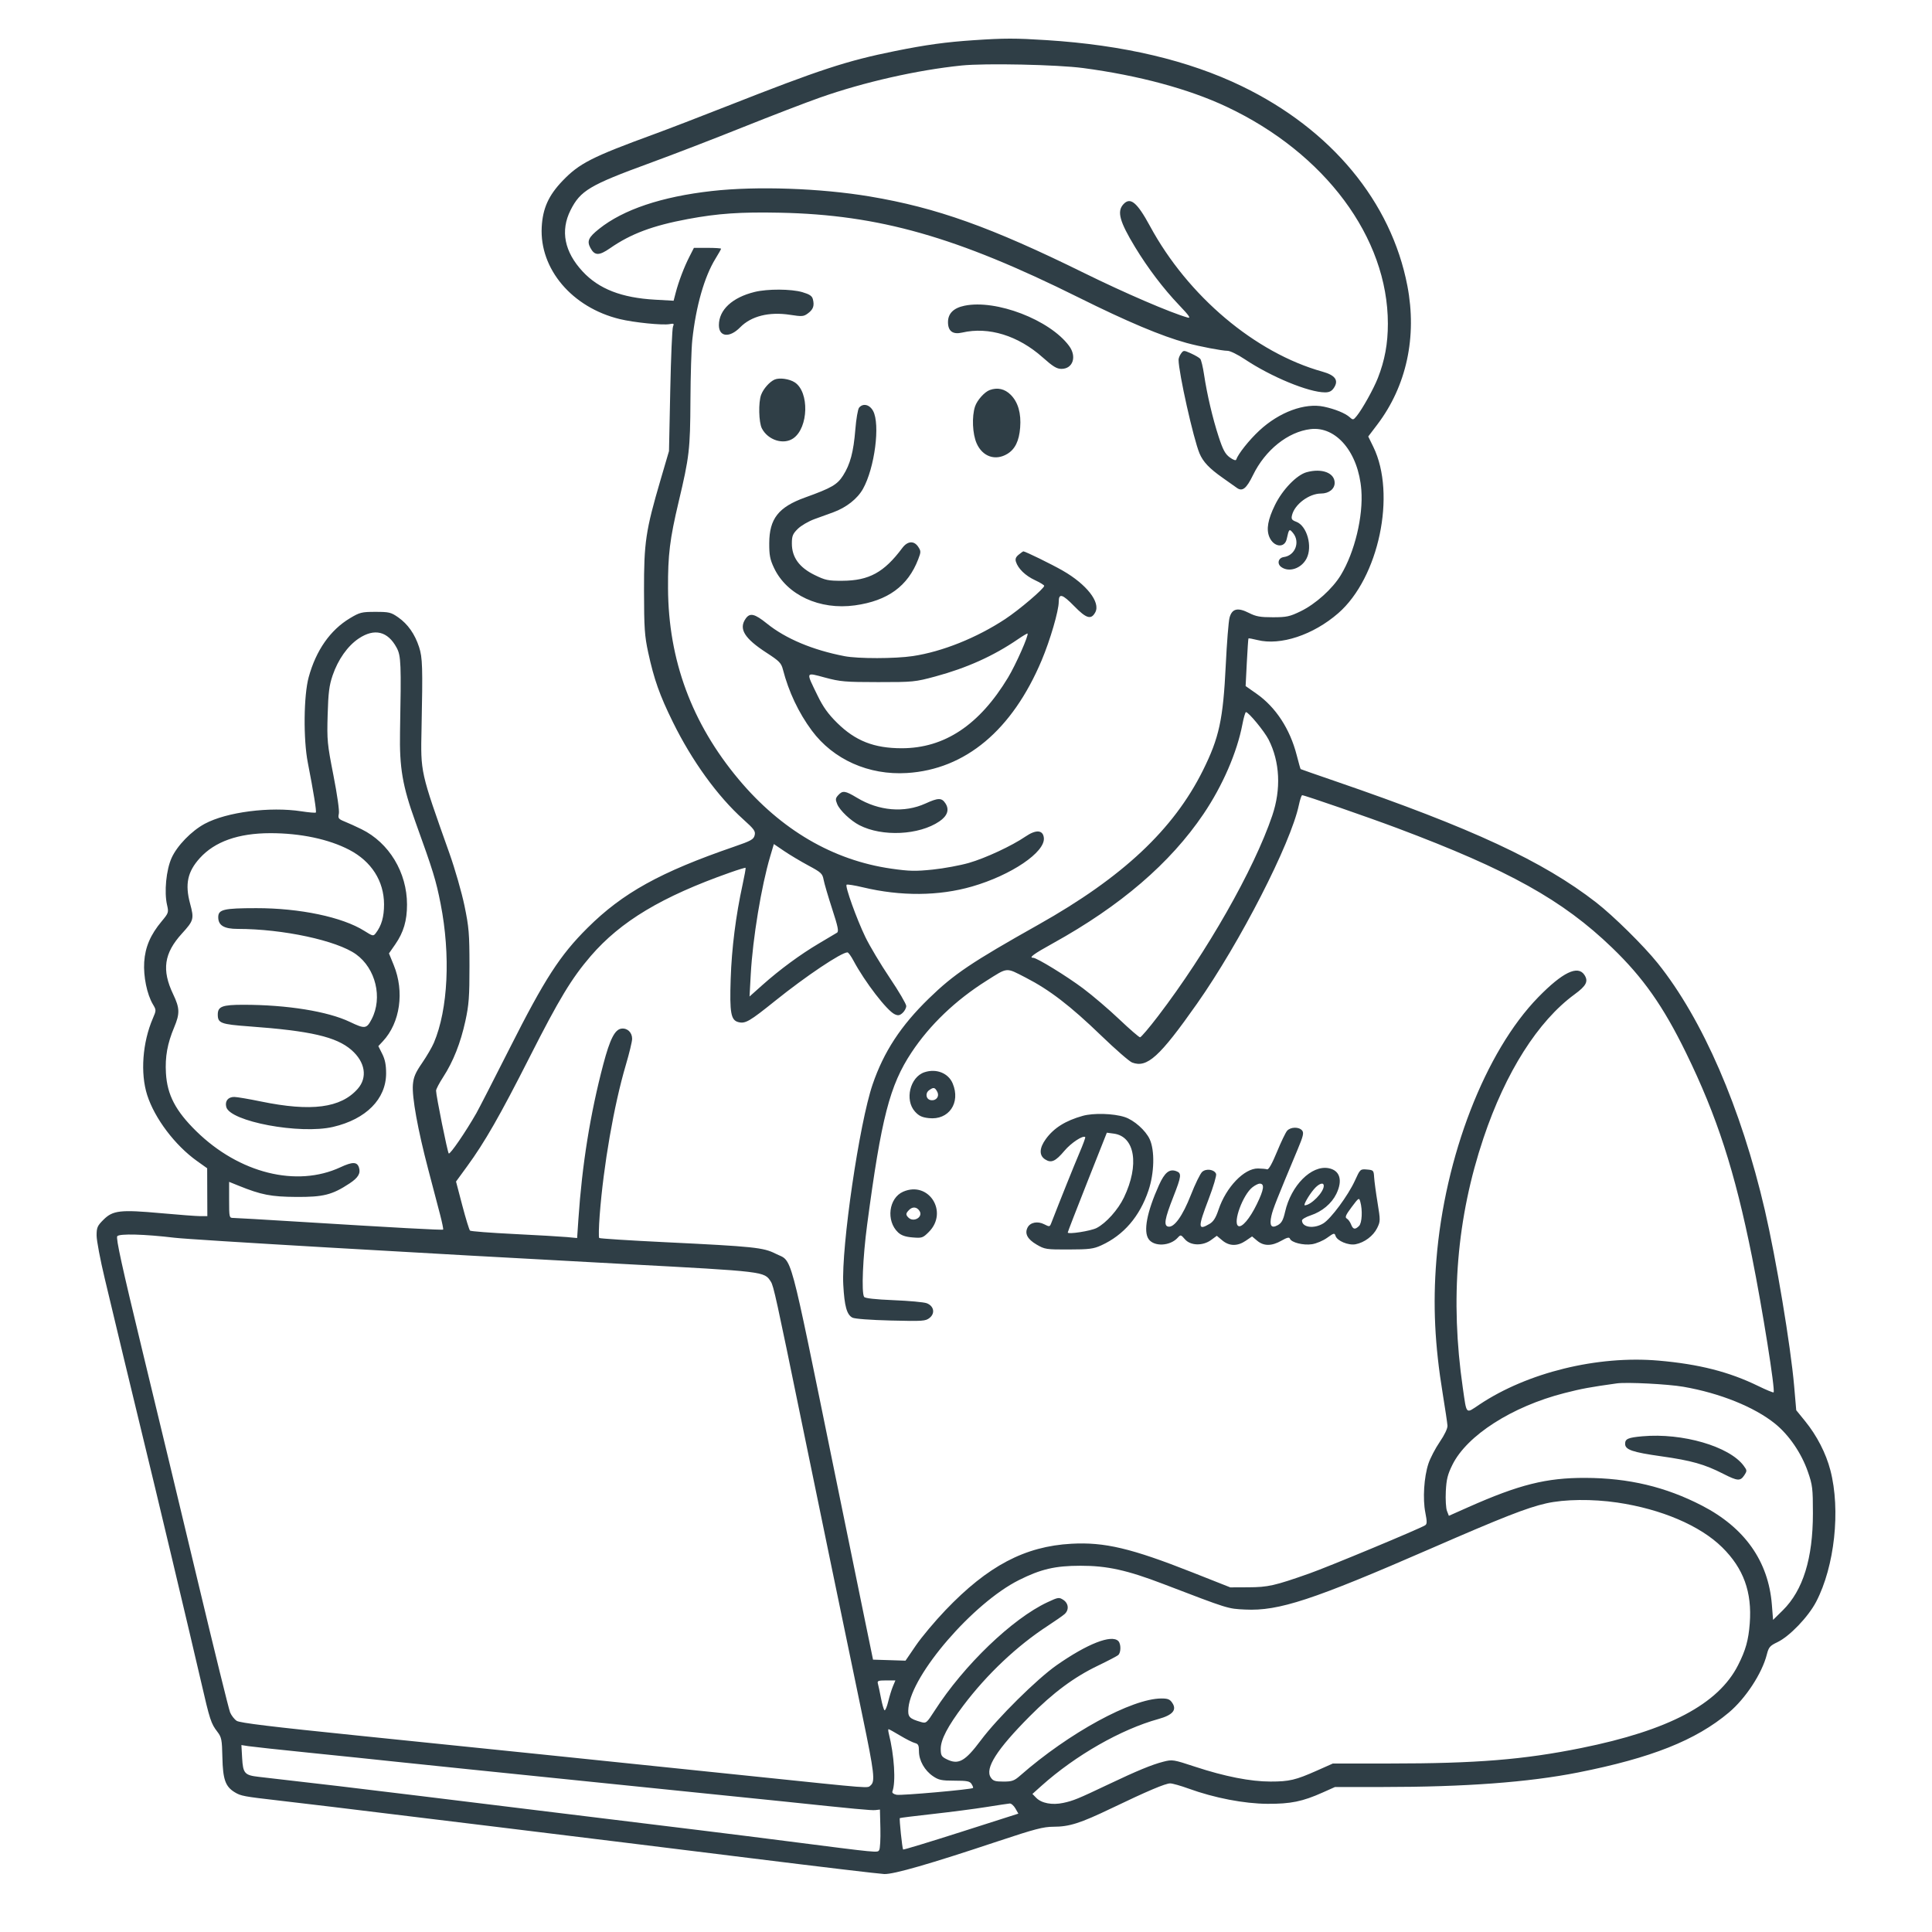 <svg width="100" height="100" viewBox="0 0 100 100" fill="none" xmlns="http://www.w3.org/2000/svg">
<path fill-rule="evenodd" clip-rule="evenodd" d="M50.411 2.08C48.954 2.177 47.935 2.318 46.328 2.642C43.822 3.148 42.445 3.6 37.652 5.486C36.257 6.035 34.544 6.694 33.846 6.949C30.63 8.126 29.985 8.455 29.121 9.356C28.392 10.116 28.091 10.786 28.039 11.755C27.924 13.926 29.612 15.916 32.076 16.515C32.812 16.694 34.301 16.844 34.66 16.776C34.878 16.734 34.901 16.751 34.834 16.905C34.791 17.003 34.728 18.492 34.692 20.215L34.627 23.348L34.188 24.844C33.42 27.463 33.329 28.074 33.334 30.594C33.338 32.518 33.365 32.914 33.551 33.774C33.854 35.169 34.144 35.986 34.827 37.373C35.816 39.383 37.139 41.212 38.467 42.406C39.041 42.922 39.114 43.024 39.06 43.237C39.006 43.449 38.869 43.525 38.004 43.822C34.179 45.137 32.23 46.217 30.41 48.027C28.981 49.448 28.198 50.66 26.37 54.279C25.56 55.883 24.788 57.386 24.657 57.617C24.103 58.588 23.291 59.773 23.227 59.703C23.16 59.628 22.571 56.713 22.571 56.451C22.571 56.376 22.737 56.059 22.939 55.748C23.458 54.949 23.839 53.985 24.088 52.846C24.27 52.009 24.301 51.595 24.3 49.997C24.299 48.323 24.272 47.995 24.041 46.878C23.898 46.192 23.548 44.971 23.262 44.167C21.748 39.903 21.771 40.007 21.819 37.701C21.884 34.51 21.87 34.043 21.692 33.493C21.473 32.819 21.109 32.302 20.61 31.953C20.239 31.694 20.14 31.67 19.434 31.67C18.721 31.67 18.624 31.694 18.117 31.997C17.094 32.609 16.358 33.66 15.977 35.053C15.718 36.001 15.695 38.263 15.933 39.477C16.226 40.974 16.393 42.01 16.347 42.056C16.322 42.081 15.989 42.053 15.607 41.994C13.973 41.741 11.729 42.03 10.596 42.64C9.91 43.009 9.169 43.772 8.883 44.404C8.602 45.023 8.491 46.172 8.647 46.842C8.736 47.226 8.725 47.258 8.37 47.684C7.789 48.379 7.514 49.02 7.464 49.795C7.417 50.539 7.607 51.465 7.913 51.982C8.092 52.283 8.092 52.292 7.911 52.713C7.374 53.959 7.257 55.553 7.619 56.682C8.007 57.891 9.059 59.283 10.198 60.095L10.723 60.469L10.727 61.708L10.732 62.947L10.379 62.948C10.186 62.948 9.262 62.879 8.328 62.794C6.225 62.604 5.843 62.648 5.356 63.132C5.039 63.447 5 63.538 5 63.951C5 64.207 5.19 65.212 5.423 66.183C5.656 67.155 6.097 69.001 6.405 70.287C6.712 71.573 7.154 73.403 7.388 74.355C7.946 76.627 9.882 84.766 10.402 87.025C10.864 89.034 10.921 89.207 11.252 89.638C11.468 89.921 11.491 90.04 11.511 90.965C11.536 92.107 11.667 92.475 12.155 92.77C12.467 92.959 12.617 92.987 14.443 93.197C15.885 93.362 16.534 93.441 25.625 94.55C29.449 95.016 35.448 95.755 38.955 96.191C42.463 96.627 45.528 96.991 45.768 97C46.261 97.017 48.103 96.487 51.659 95.302C53.555 94.671 54.004 94.553 54.525 94.552C55.35 94.551 55.908 94.374 57.525 93.598C59.391 92.702 60.322 92.308 60.569 92.308C60.684 92.308 61.113 92.429 61.524 92.578C62.854 93.061 64.397 93.359 65.606 93.365C66.807 93.372 67.42 93.246 68.457 92.782L69.1 92.495H71.567C75.836 92.495 79.111 92.251 81.673 91.745C85.476 90.992 87.768 90.081 89.483 88.642C90.353 87.912 91.204 86.612 91.451 85.636C91.547 85.258 91.61 85.184 91.996 85C92.627 84.7 93.595 83.69 94.004 82.907C94.96 81.076 95.276 78.159 94.741 76.103C94.511 75.218 94.043 74.309 93.431 73.556L92.973 72.993L92.864 71.734C92.683 69.653 91.934 65.164 91.347 62.634C90.121 57.35 88.125 52.749 85.804 49.856C85.077 48.95 83.515 47.409 82.613 46.708C79.864 44.573 76.186 42.863 69.129 40.439C68.147 40.102 67.334 39.818 67.321 39.808C67.308 39.798 67.216 39.471 67.116 39.082C66.768 37.729 66.032 36.604 65.04 35.908L64.473 35.51L64.535 34.291C64.57 33.621 64.608 33.06 64.62 33.045C64.633 33.029 64.842 33.067 65.084 33.128C66.28 33.427 67.975 32.865 69.268 31.739C71.366 29.912 72.279 25.585 71.084 23.132L70.82 22.593L71.292 21.971C72.802 19.978 73.353 17.432 72.845 14.792C72.008 10.442 68.911 6.705 64.286 4.465C61.518 3.124 58.152 2.33 54.167 2.077C52.546 1.974 51.991 1.974 50.411 2.08ZM49.773 3.39C47.467 3.627 44.724 4.248 42.444 5.05C41.72 5.304 39.913 6 38.426 6.595C36.94 7.191 34.784 8.021 33.634 8.441C30.521 9.579 30.042 9.864 29.531 10.88C28.996 11.946 29.212 13.035 30.159 14.054C31.001 14.959 32.175 15.415 33.91 15.512L34.866 15.566L34.973 15.156C35.127 14.567 35.406 13.832 35.68 13.294L35.917 12.829H36.62C37.007 12.829 37.323 12.849 37.323 12.874C37.323 12.899 37.194 13.127 37.037 13.382C36.459 14.317 36.02 15.853 35.833 17.597C35.786 18.034 35.743 19.444 35.737 20.73C35.724 23.264 35.679 23.649 35.126 25.977C34.669 27.902 34.568 28.724 34.577 30.454C34.596 34.167 35.807 37.44 38.234 40.34C40.418 42.95 43.118 44.529 46.132 44.961C47.068 45.095 47.385 45.102 48.281 45.009C48.859 44.949 49.701 44.793 50.153 44.663C51.013 44.415 52.379 43.778 53.078 43.3C53.625 42.926 53.989 42.953 54.03 43.372C54.102 44.108 52.345 45.297 50.318 45.884C48.599 46.382 46.629 46.397 44.662 45.927C44.228 45.823 43.848 45.763 43.818 45.793C43.733 45.878 44.338 47.562 44.791 48.501C45.014 48.963 45.582 49.913 46.052 50.612C46.522 51.31 46.907 51.967 46.907 52.07C46.907 52.174 46.822 52.335 46.719 52.428C46.568 52.564 46.487 52.578 46.311 52.498C45.912 52.317 44.763 50.824 44.177 49.726C44.051 49.489 43.91 49.295 43.865 49.295C43.547 49.295 41.72 50.519 40.127 51.799C38.792 52.872 38.581 52.995 38.221 52.905C37.83 52.807 37.762 52.432 37.82 50.671C37.872 49.08 38.086 47.389 38.438 45.778C38.538 45.321 38.607 44.934 38.592 44.918C38.576 44.902 38.211 45.013 37.779 45.166C34.258 46.408 32.129 47.685 30.579 49.482C29.591 50.629 28.936 51.711 27.412 54.719C25.872 57.755 25.093 59.117 24.174 60.375L23.604 61.157L23.928 62.393C24.107 63.073 24.287 63.66 24.328 63.696C24.369 63.733 25.397 63.812 26.611 63.872C27.826 63.932 29.056 64.004 29.346 64.031L29.872 64.081L29.937 63.117C30.127 60.286 30.552 57.64 31.227 55.085C31.573 53.777 31.826 53.281 32.169 53.241C32.475 53.205 32.719 53.439 32.719 53.769C32.719 53.907 32.571 54.52 32.391 55.129C31.779 57.199 31.235 60.328 31.04 62.9C30.993 63.517 30.982 64.047 31.015 64.078C31.047 64.108 32.576 64.206 34.41 64.295C39.023 64.519 39.509 64.569 40.142 64.889C41.042 65.345 40.781 64.378 43.204 76.225C43.861 79.439 44.576 82.931 44.793 83.986L45.188 85.903L46.028 85.929L46.869 85.956L47.406 85.169C47.701 84.737 48.39 83.915 48.938 83.342C51.133 81.046 53.048 80.036 55.457 79.904C57.169 79.809 58.561 80.139 61.718 81.387L63.679 82.162L64.619 82.158C65.636 82.153 65.974 82.077 67.767 81.445C68.758 81.096 73.474 79.133 73.764 78.949C73.866 78.884 73.868 78.764 73.775 78.291C73.634 77.579 73.705 76.454 73.935 75.757C74.029 75.474 74.292 74.969 74.52 74.635C74.769 74.271 74.93 73.934 74.921 73.794C74.914 73.665 74.804 72.929 74.678 72.157C74.261 69.611 74.162 67.54 74.346 65.228C74.773 59.858 76.878 54.425 79.62 51.615C80.878 50.327 81.668 49.944 82.008 50.46C82.226 50.791 82.11 51.022 81.502 51.466C79.605 52.854 77.929 55.497 76.786 58.903C75.401 63.028 75.051 67.253 75.714 71.83C75.921 73.257 75.849 73.184 76.577 72.698C79.06 71.041 82.685 70.152 85.843 70.425C87.933 70.606 89.497 71.004 91 71.737C91.418 71.942 91.779 72.09 91.801 72.068C91.897 71.973 91.221 67.732 90.683 65.051C89.794 60.62 88.873 57.775 87.264 54.485C86.088 52.079 85.047 50.599 83.445 49.056C80.881 46.584 78.096 45.034 72.324 42.865C70.84 42.308 67.527 41.16 67.401 41.16C67.365 41.16 67.288 41.389 67.229 41.669C66.808 43.665 64.182 48.787 61.958 51.949C60.017 54.708 59.375 55.29 58.598 54.996C58.457 54.943 57.737 54.316 56.999 53.604C55.398 52.059 54.323 51.233 53.087 50.599C52.049 50.067 52.182 50.056 51.055 50.767C49.458 51.773 48.122 53.051 47.179 54.476C46.05 56.181 45.618 57.859 44.883 63.392C44.658 65.078 44.582 66.9 44.726 67.126C44.773 67.199 45.289 67.257 46.251 67.297C47.051 67.329 47.823 67.4 47.965 67.454C48.337 67.595 48.414 67.972 48.119 68.211C47.908 68.382 47.778 68.391 46.106 68.35C45.04 68.323 44.238 68.263 44.119 68.2C43.829 68.045 43.708 67.607 43.648 66.5C43.542 64.54 44.478 58.142 45.166 56.13C45.743 54.441 46.627 53.09 48.079 51.68C49.373 50.422 50.28 49.811 53.754 47.857C58.106 45.408 60.741 42.937 62.263 39.877C63.105 38.182 63.308 37.247 63.445 34.427C63.501 33.27 63.589 32.167 63.64 31.974C63.766 31.501 64.063 31.428 64.651 31.728C65.012 31.911 65.23 31.95 65.888 31.949C66.598 31.948 66.756 31.914 67.32 31.64C68.094 31.265 68.97 30.477 69.4 29.767C70.118 28.584 70.567 26.72 70.462 25.358C70.312 23.424 69.168 22.054 67.835 22.211C66.665 22.349 65.489 23.289 64.855 24.592C64.513 25.295 64.303 25.459 64.015 25.249C63.921 25.181 63.596 24.95 63.292 24.737C62.594 24.247 62.272 23.907 62.087 23.469C61.773 22.72 61.004 19.283 61.002 18.62C61.002 18.54 61.06 18.395 61.132 18.297C61.259 18.124 61.271 18.124 61.649 18.294C61.862 18.39 62.077 18.516 62.126 18.575C62.175 18.634 62.263 18.996 62.32 19.379C62.476 20.417 62.766 21.653 63.078 22.607C63.299 23.285 63.416 23.501 63.653 23.675C63.827 23.803 63.965 23.852 63.984 23.793C64.084 23.495 64.653 22.779 65.181 22.288C66.211 21.329 67.537 20.839 68.527 21.05C69.105 21.173 69.632 21.389 69.863 21.597C70.031 21.748 70.049 21.745 70.226 21.528C70.518 21.169 71.099 20.125 71.32 19.561C71.676 18.654 71.836 17.787 71.836 16.756C71.838 12.298 68.583 7.922 63.481 5.522C61.526 4.603 58.944 3.906 56.069 3.523C54.729 3.344 50.986 3.265 49.773 3.39ZM36.853 9.886C34.243 10.179 32.26 10.845 31.004 11.85C30.457 12.288 30.37 12.48 30.56 12.832C30.779 13.24 31.007 13.244 31.576 12.848C32.649 12.102 33.781 11.678 35.598 11.339C37.158 11.048 38.322 10.967 40.377 11.01C45.494 11.115 49.517 12.258 55.834 15.4C58.34 16.647 60.124 17.398 61.424 17.753C62.082 17.933 63.258 18.158 63.539 18.158C63.669 18.158 64.066 18.352 64.422 18.59C65.795 19.506 67.738 20.309 68.585 20.309C68.808 20.309 68.932 20.245 69.046 20.071C69.3 19.686 69.113 19.422 68.454 19.238C64.971 18.267 61.487 15.329 59.525 11.706C58.851 10.464 58.504 10.179 58.144 10.575C57.806 10.947 57.949 11.467 58.752 12.792C59.414 13.881 60.213 14.935 61.022 15.784C61.554 16.341 61.654 16.487 61.471 16.436C60.6 16.192 58.231 15.173 56.113 14.13C51.283 11.751 48.479 10.75 45.024 10.17C42.465 9.741 39.163 9.626 36.853 9.886ZM39.061 15.111C37.902 15.396 37.21 16.038 37.21 16.828C37.21 17.443 37.762 17.501 38.308 16.945C38.882 16.359 39.808 16.127 40.896 16.295C41.519 16.391 41.597 16.385 41.822 16.217C42.094 16.015 42.16 15.825 42.075 15.489C42.032 15.318 41.906 15.233 41.533 15.123C40.957 14.953 39.728 14.947 39.061 15.111ZM49.922 15.824C49.356 15.941 49.068 16.227 49.068 16.673C49.068 17.143 49.317 17.326 49.802 17.214C51.174 16.897 52.705 17.371 53.977 18.506C54.497 18.97 54.699 19.093 54.938 19.093C55.535 19.093 55.747 18.458 55.335 17.903C54.335 16.553 51.555 15.485 49.922 15.824ZM40.095 19.646C39.835 19.759 39.516 20.118 39.397 20.432C39.249 20.819 39.272 21.862 39.435 22.175C39.752 22.785 40.558 23.038 41.062 22.687C41.85 22.137 41.898 20.288 41.136 19.791C40.858 19.61 40.343 19.538 40.095 19.646ZM51.229 20.188C50.96 20.285 50.575 20.715 50.468 21.039C50.295 21.561 50.334 22.462 50.552 22.951C50.858 23.64 51.524 23.866 52.141 23.492C52.54 23.25 52.748 22.824 52.803 22.136C52.862 21.391 52.696 20.814 52.311 20.431C52.005 20.127 51.631 20.042 51.229 20.188ZM44.466 21.101C44.403 21.177 44.316 21.685 44.272 22.229C44.178 23.398 44.008 24.032 43.635 24.617C43.335 25.087 43.036 25.259 41.669 25.751C40.293 26.247 39.82 26.85 39.816 28.116C39.813 28.734 39.856 28.957 40.062 29.393C40.723 30.797 42.426 31.586 44.249 31.334C45.951 31.098 46.993 30.339 47.528 28.945C47.672 28.57 47.672 28.524 47.528 28.305C47.31 27.974 46.975 27.998 46.703 28.363C45.76 29.628 44.981 30.054 43.601 30.061C42.864 30.064 42.723 30.035 42.159 29.759C41.368 29.371 40.987 28.843 40.987 28.136C40.987 27.743 41.031 27.634 41.293 27.374C41.461 27.207 41.852 26.979 42.162 26.867C42.472 26.755 42.907 26.597 43.127 26.517C43.807 26.268 44.38 25.817 44.667 25.305C45.275 24.221 45.568 21.956 45.19 21.267C45.007 20.935 44.67 20.857 44.466 21.101ZM67.629 24.442C67.115 24.584 66.383 25.342 65.993 26.138C65.625 26.889 65.535 27.395 65.7 27.791C65.921 28.322 66.492 28.391 66.6 27.9C66.716 27.37 66.734 27.353 66.928 27.589C67.308 28.052 67.039 28.754 66.452 28.833C66.163 28.872 66.083 29.178 66.318 29.349C66.72 29.641 67.358 29.427 67.626 28.91C67.949 28.289 67.65 27.216 67.097 27.008C66.862 26.92 66.827 26.866 66.874 26.668C67.007 26.106 67.758 25.545 68.376 25.545C68.782 25.545 69.082 25.31 69.082 24.993C69.082 24.474 68.422 24.224 67.629 24.442ZM52.731 28.707C52.577 28.831 52.538 28.931 52.586 29.081C52.7 29.437 53.075 29.799 53.57 30.029C53.833 30.152 54.048 30.284 54.048 30.322C54.048 30.463 52.755 31.564 52.028 32.043C50.547 33.018 48.77 33.73 47.245 33.959C46.335 34.096 44.412 34.099 43.712 33.963C42.064 33.645 40.669 33.059 39.701 32.279C39.06 31.763 38.817 31.705 38.597 32.018C38.224 32.548 38.526 33.042 39.684 33.792C40.337 34.216 40.437 34.318 40.524 34.654C40.821 35.805 41.338 36.898 42.021 37.817C43.134 39.316 44.969 40.134 46.946 40.011C49.969 39.824 52.394 37.793 53.918 34.174C54.357 33.131 54.8 31.613 54.8 31.151C54.8 30.692 54.985 30.743 55.599 31.372C56.232 32.02 56.477 32.092 56.693 31.691C56.97 31.175 56.243 30.245 55.009 29.537C54.423 29.201 53.066 28.537 52.965 28.537C52.952 28.537 52.847 28.613 52.731 28.707ZM18.567 33.049C17.996 33.431 17.496 34.138 17.216 34.96C17.039 35.48 16.992 35.854 16.959 36.999C16.921 38.318 16.939 38.506 17.258 40.129C17.454 41.13 17.573 41.965 17.539 42.117C17.487 42.353 17.517 42.393 17.841 42.524C18.04 42.603 18.431 42.782 18.712 42.92C20.139 43.621 21.067 45.158 21.067 46.82C21.067 47.652 20.89 48.254 20.464 48.871L20.133 49.348L20.38 49.953C20.942 51.329 20.712 52.937 19.818 53.895L19.583 54.147L19.785 54.55C19.93 54.839 19.986 55.124 19.985 55.56C19.983 56.886 18.948 57.93 17.241 58.328C15.526 58.728 11.902 58.051 11.711 57.295C11.634 56.989 11.806 56.775 12.129 56.778C12.265 56.779 12.883 56.884 13.504 57.012C16.116 57.55 17.639 57.351 18.515 56.358C19.033 55.771 18.905 54.971 18.193 54.349C17.409 53.665 16.075 53.357 12.893 53.125C11.43 53.018 11.272 52.959 11.272 52.514C11.272 52.094 11.502 52.007 12.605 52.007C14.855 52.007 16.97 52.348 18.11 52.894C18.89 53.267 18.975 53.256 19.239 52.748C19.812 51.644 19.447 50.128 18.431 49.396C17.441 48.682 14.64 48.08 12.306 48.08C11.597 48.08 11.296 47.9 11.296 47.475C11.296 47.074 11.573 47.007 13.269 47.006C15.519 47.004 17.726 47.468 18.854 48.18C19.299 48.46 19.324 48.465 19.451 48.299C19.748 47.913 19.879 47.456 19.878 46.808C19.875 45.604 19.227 44.587 18.082 43.989C17.017 43.433 15.547 43.123 13.985 43.125C12.333 43.128 11.116 43.56 10.34 44.418C9.705 45.121 9.568 45.765 9.839 46.771C10.053 47.563 10.03 47.647 9.416 48.321C8.488 49.341 8.363 50.205 8.963 51.462C9.307 52.183 9.315 52.461 9.013 53.18C8.663 54.015 8.54 54.7 8.589 55.547C8.654 56.67 9.09 57.503 10.16 58.552C12.38 60.728 15.356 61.471 17.623 60.416C18.246 60.126 18.484 60.13 18.58 60.431C18.676 60.731 18.541 60.959 18.09 61.256C17.195 61.846 16.736 61.962 15.336 61.953C14.021 61.943 13.528 61.847 12.352 61.372L11.859 61.173V62.107C11.859 63.013 11.866 63.041 12.071 63.04C12.187 63.04 13.656 63.125 15.336 63.229C20.466 63.546 22.898 63.679 22.936 63.643C22.956 63.624 22.886 63.281 22.782 62.88C22.677 62.48 22.398 61.416 22.162 60.516C21.622 58.461 21.319 56.783 21.371 56.145C21.404 55.753 21.498 55.529 21.846 55.023C22.085 54.676 22.361 54.202 22.459 53.971C23.193 52.241 23.328 49.429 22.805 46.775C22.566 45.558 22.421 45.087 21.501 42.537C20.833 40.684 20.671 39.738 20.705 37.888C20.772 34.324 20.757 33.948 20.53 33.525C20.071 32.672 19.382 32.504 18.567 33.049ZM52.686 33.088C51.426 33.951 50.043 34.574 48.41 35.015C47.368 35.296 47.263 35.307 45.451 35.306C43.744 35.305 43.492 35.283 42.702 35.071C41.678 34.797 41.702 34.737 42.321 36.01C42.604 36.593 42.864 36.956 43.326 37.412C44.272 38.348 45.241 38.729 46.672 38.729C48.884 38.729 50.692 37.528 52.174 35.074C52.579 34.404 53.262 32.861 53.184 32.792C53.169 32.778 52.944 32.911 52.686 33.088ZM64.307 37.489C64.029 38.945 63.283 40.666 62.294 42.13C60.57 44.681 58 46.888 54.494 48.828C53.495 49.38 53.23 49.576 53.48 49.576C53.668 49.576 55.2 50.516 56.057 51.157C56.549 51.525 57.393 52.245 57.932 52.758C58.472 53.271 58.957 53.69 59.009 53.69C59.062 53.69 59.482 53.196 59.944 52.591C62.468 49.286 64.904 45.008 65.851 42.218C66.317 40.847 66.249 39.433 65.663 38.282C65.445 37.854 64.626 36.859 64.491 36.859C64.456 36.859 64.373 37.142 64.307 37.489ZM43.386 41.158C43.241 41.318 43.234 41.381 43.335 41.625C43.47 41.949 44.029 42.479 44.482 42.712C45.664 43.321 47.57 43.23 48.621 42.516C49.041 42.23 49.15 41.907 48.935 41.581C48.742 41.286 48.564 41.288 47.904 41.589C46.809 42.087 45.496 41.978 44.358 41.292C43.746 40.923 43.615 40.906 43.386 41.158ZM39.868 44.318C39.409 45.86 38.962 48.565 38.86 50.414L38.796 51.579L39.461 50.986C40.366 50.18 41.425 49.401 42.39 48.831C42.833 48.569 43.253 48.32 43.322 48.277C43.424 48.213 43.375 47.972 43.071 47.04C42.864 46.403 42.665 45.726 42.63 45.535C42.571 45.217 42.502 45.153 41.847 44.802C41.452 44.59 40.887 44.253 40.592 44.053L40.055 43.688L39.868 44.318ZM47.85 55.499C47.104 55.746 46.816 56.93 47.356 57.532C47.56 57.759 47.718 57.834 48.075 57.874C49.109 57.99 49.733 57.083 49.311 56.079C49.086 55.542 48.464 55.296 47.85 55.499ZM48.089 56.431C47.872 56.589 47.931 56.908 48.185 56.944C48.466 56.984 48.639 56.746 48.508 56.501C48.386 56.276 48.319 56.264 48.089 56.431ZM56.043 57.756C55.147 58.007 54.55 58.382 54.134 58.953C53.792 59.422 53.777 59.803 54.091 60.007C54.41 60.215 54.629 60.119 55.097 59.563C55.441 59.154 56.06 58.747 56.171 58.857C56.191 58.876 56.055 59.247 55.869 59.681C55.597 60.317 54.876 62.113 54.415 63.301C54.336 63.505 54.321 63.508 54.05 63.369C53.713 63.195 53.333 63.265 53.192 63.528C53.023 63.843 53.175 64.138 53.65 64.416C54.077 64.666 54.147 64.677 55.317 64.673C56.379 64.671 56.598 64.643 57 64.46C58.161 63.931 58.99 62.968 59.445 61.618C59.749 60.717 59.777 59.555 59.509 58.968C59.3 58.51 58.693 57.972 58.209 57.817C57.628 57.63 56.595 57.602 56.043 57.756ZM66.62 58.529C66.541 58.619 66.304 59.113 66.092 59.628C65.843 60.233 65.664 60.549 65.586 60.524C65.519 60.503 65.308 60.483 65.117 60.48C64.402 60.467 63.461 61.447 63.072 62.61C62.929 63.037 62.807 63.23 62.607 63.348C61.998 63.706 61.993 63.547 62.565 62.048C62.805 61.42 62.976 60.841 62.945 60.761C62.856 60.529 62.432 60.468 62.224 60.656C62.125 60.745 61.862 61.282 61.64 61.849C61.214 62.937 60.774 63.552 60.466 63.489C60.224 63.44 60.285 63.085 60.727 61.96C61.154 60.871 61.171 60.725 60.884 60.619C60.527 60.488 60.283 60.685 59.986 61.346C59.363 62.734 59.171 63.737 59.454 64.138C59.736 64.539 60.563 64.5 60.957 64.066C61.109 63.899 61.122 63.902 61.332 64.145C61.622 64.481 62.257 64.498 62.688 64.181L62.982 63.965L63.267 64.204C63.629 64.507 64.052 64.513 64.481 64.221L64.807 63.998L65.073 64.221C65.413 64.506 65.823 64.504 66.327 64.217C66.623 64.049 66.732 64.024 66.767 64.116C66.843 64.313 67.46 64.468 67.907 64.401C68.131 64.368 68.485 64.218 68.693 64.068C69.043 63.816 69.076 63.808 69.127 63.97C69.21 64.229 69.791 64.472 70.161 64.403C70.62 64.317 71.079 63.973 71.28 63.566C71.451 63.219 71.452 63.168 71.303 62.258C71.217 61.737 71.138 61.142 71.125 60.937C71.103 60.577 71.089 60.562 70.753 60.534C70.408 60.505 70.402 60.511 70.129 61.111C69.779 61.878 68.887 63.084 68.492 63.324C68.006 63.619 67.391 63.532 67.391 63.17C67.391 63.107 67.593 62.989 67.84 62.907C68.427 62.713 68.924 62.297 69.168 61.796C69.511 61.09 69.355 60.575 68.766 60.465C67.879 60.3 66.827 61.355 66.516 62.723C66.417 63.156 66.335 63.304 66.136 63.415C65.8 63.601 65.693 63.439 65.81 62.922C65.888 62.574 66.085 62.077 67.157 59.516C67.459 58.797 67.497 58.633 67.395 58.511C67.233 58.316 66.797 58.326 66.62 58.529ZM56.277 61.185C55.721 62.591 55.266 63.765 55.267 63.794C55.272 63.901 56.459 63.717 56.761 63.561C57.252 63.308 57.87 62.618 58.176 61.979C58.983 60.296 58.748 58.822 57.65 58.676L57.29 58.628L56.277 61.185ZM64.826 61.453C64.331 61.84 63.803 63.277 64.091 63.455C64.272 63.566 64.687 63.08 65.052 62.33C65.426 61.561 65.467 61.264 65.198 61.264C65.126 61.264 64.959 61.349 64.826 61.453ZM68.007 61.556C67.739 61.872 67.447 62.386 67.534 62.386C67.856 62.386 68.517 61.71 68.518 61.381C68.519 61.169 68.258 61.259 68.007 61.556ZM46.75 61.681C45.998 62.006 45.85 63.195 46.486 63.791C46.652 63.945 46.864 64.019 47.233 64.049C47.72 64.09 47.767 64.074 48.071 63.771C49.108 62.739 48.076 61.107 46.75 61.681ZM69.959 62.481C69.652 62.892 69.603 63.009 69.71 63.072C69.784 63.114 69.883 63.251 69.931 63.375C70.031 63.639 70.139 63.659 70.344 63.455C70.498 63.301 70.532 62.643 70.408 62.2C70.346 61.977 70.328 61.988 69.959 62.481ZM47.059 62.622C46.878 62.803 46.871 62.873 47.02 63.022C47.289 63.29 47.793 62.993 47.596 62.682C47.46 62.466 47.24 62.442 47.059 62.622ZM6.069 63.986C5.992 64.084 6.313 65.548 7.358 69.866C8.124 73.029 9.434 78.478 10.269 81.975C11.104 85.472 11.842 88.467 11.909 88.63C11.976 88.793 12.131 88.992 12.252 89.071C12.415 89.177 14.056 89.377 18.485 89.829C25.166 90.511 30.972 91.109 38.92 91.934C45.3 92.596 44.878 92.564 45.064 92.41C45.306 92.21 45.253 91.757 44.645 88.834C43.583 83.732 42.315 77.6 41.505 73.653C40.182 67.201 40.04 66.556 39.899 66.339C39.555 65.808 39.631 65.817 32.343 65.427C21.473 64.846 9.925 64.172 9.04 64.066C7.477 63.879 6.181 63.844 6.069 63.986ZM83.693 71.603C82.302 71.797 81.87 71.876 80.969 72.107C78.262 72.8 75.929 74.295 75.176 75.818C74.929 76.317 74.866 76.57 74.835 77.192C74.814 77.611 74.841 78.068 74.895 78.206L74.993 78.458L76.007 78.007C78.634 76.841 80.04 76.489 82.049 76.495C84.3 76.502 86.213 76.957 88.1 77.933C90.308 79.076 91.532 80.809 91.711 83.051L91.774 83.845L92.275 83.352C93.324 82.317 93.836 80.668 93.836 78.329C93.836 77.04 93.815 76.865 93.576 76.178C93.243 75.216 92.597 74.272 91.876 73.689C90.805 72.825 89.022 72.107 87.133 71.779C86.332 71.64 84.21 71.532 83.693 71.603ZM85.009 74.342C84.267 74.409 84.116 74.475 84.116 74.732C84.116 75.038 84.488 75.166 85.99 75.378C87.549 75.598 88.226 75.789 89.196 76.284C89.936 76.662 90.078 76.671 90.283 76.36C90.432 76.133 90.43 76.107 90.255 75.869C89.514 74.864 87.082 74.156 85.009 74.342ZM80.029 77.814C79.045 78.036 77.767 78.537 74.085 80.142C67.942 82.819 66.187 83.396 64.448 83.31C63.536 83.265 63.621 83.292 60.207 81.985C58.34 81.27 57.302 81.041 55.928 81.043C54.612 81.044 53.874 81.216 52.734 81.788C50.38 82.968 47.19 86.657 47.021 88.395C46.975 88.866 47.056 88.956 47.676 89.133C47.938 89.208 47.966 89.184 48.381 88.539C49.888 86.194 52.398 83.782 54.214 82.933C54.774 82.671 54.815 82.665 55.037 82.809C55.311 82.988 55.343 83.33 55.105 83.543C55.015 83.624 54.624 83.897 54.236 84.15C52.641 85.188 51.086 86.656 49.858 88.284C49.053 89.351 48.692 90.042 48.692 90.518C48.692 90.847 48.731 90.92 48.97 91.043C49.602 91.368 49.938 91.187 50.772 90.072C51.627 88.927 53.675 86.901 54.7 86.185C56.282 85.08 57.532 84.591 57.882 84.939C58.03 85.086 58.027 85.541 57.877 85.667C57.813 85.722 57.337 85.97 56.82 86.219C55.591 86.81 54.512 87.612 53.297 88.836C51.593 90.552 50.97 91.529 51.281 92C51.399 92.18 51.504 92.214 51.936 92.214C52.385 92.214 52.496 92.174 52.803 91.905C55.321 89.696 58.588 87.913 60.117 87.913C60.451 87.913 60.556 87.956 60.681 88.147C60.921 88.51 60.694 88.772 59.963 88.975C58.023 89.511 55.674 90.853 53.907 92.433L53.438 92.854L53.635 93.055C53.911 93.337 54.459 93.44 55.029 93.319C55.558 93.206 55.787 93.112 57.384 92.353C58.852 91.655 59.626 91.335 60.217 91.185C60.682 91.066 60.732 91.074 61.859 91.446C63.387 91.95 64.731 92.214 65.761 92.213C66.736 92.213 67.062 92.136 68.166 91.645L68.989 91.279H71.926C76.41 91.279 78.858 91.081 81.847 90.477C86.368 89.564 88.936 88.208 89.961 86.191C90.356 85.414 90.501 84.895 90.567 84.026C90.691 82.405 90.245 81.178 89.136 80.086C87.995 78.964 85.991 78.109 83.711 77.772C82.423 77.582 80.979 77.598 80.029 77.814ZM45.439 87.141C45.465 87.231 45.537 87.569 45.599 87.892C45.661 88.214 45.743 88.498 45.783 88.523C45.822 88.547 45.908 88.346 45.973 88.076C46.038 87.806 46.148 87.449 46.218 87.282L46.346 86.978H45.868C45.458 86.978 45.398 87.001 45.439 87.141ZM46.001 89.715C46.289 90.859 46.376 92.245 46.19 92.728C46.163 92.798 46.25 92.866 46.408 92.897C46.65 92.945 50.287 92.622 50.364 92.546C50.382 92.528 50.348 92.435 50.288 92.34C50.197 92.195 50.057 92.167 49.406 92.167C48.736 92.167 48.586 92.136 48.291 91.935C47.855 91.638 47.565 91.122 47.565 90.645C47.565 90.335 47.529 90.262 47.353 90.218C47.237 90.188 46.894 90.016 46.59 89.833C46.287 89.651 46.018 89.502 45.993 89.502C45.968 89.502 45.971 89.598 46.001 89.715ZM12.533 90.999C12.578 91.79 12.663 91.886 13.39 91.969C16.395 92.311 18.61 92.573 21.772 92.962C23.839 93.216 26.567 93.55 27.833 93.705C35.542 94.645 38.145 94.966 40.706 95.295C45.565 95.918 45.413 95.903 45.508 95.757C45.554 95.685 45.581 95.185 45.569 94.645L45.545 93.663L45.31 93.69C45.103 93.713 44.267 93.634 40.518 93.239C40.027 93.187 35.714 92.746 30.934 92.26C26.153 91.773 21.46 91.291 20.504 91.188C19.548 91.085 17.518 90.874 15.994 90.72C14.469 90.565 13.058 90.412 12.858 90.381L12.495 90.324L12.533 90.999ZM51.041 93.533C50.447 93.628 49.205 93.789 48.28 93.892C47.356 93.994 46.589 94.09 46.575 94.105C46.538 94.142 46.701 95.687 46.745 95.731C46.766 95.751 48.116 95.341 49.746 94.82L52.71 93.873L52.557 93.605C52.473 93.458 52.34 93.342 52.263 93.349C52.185 93.355 51.636 93.438 51.041 93.533Z" fill="#2F3E46"/>
</svg>
